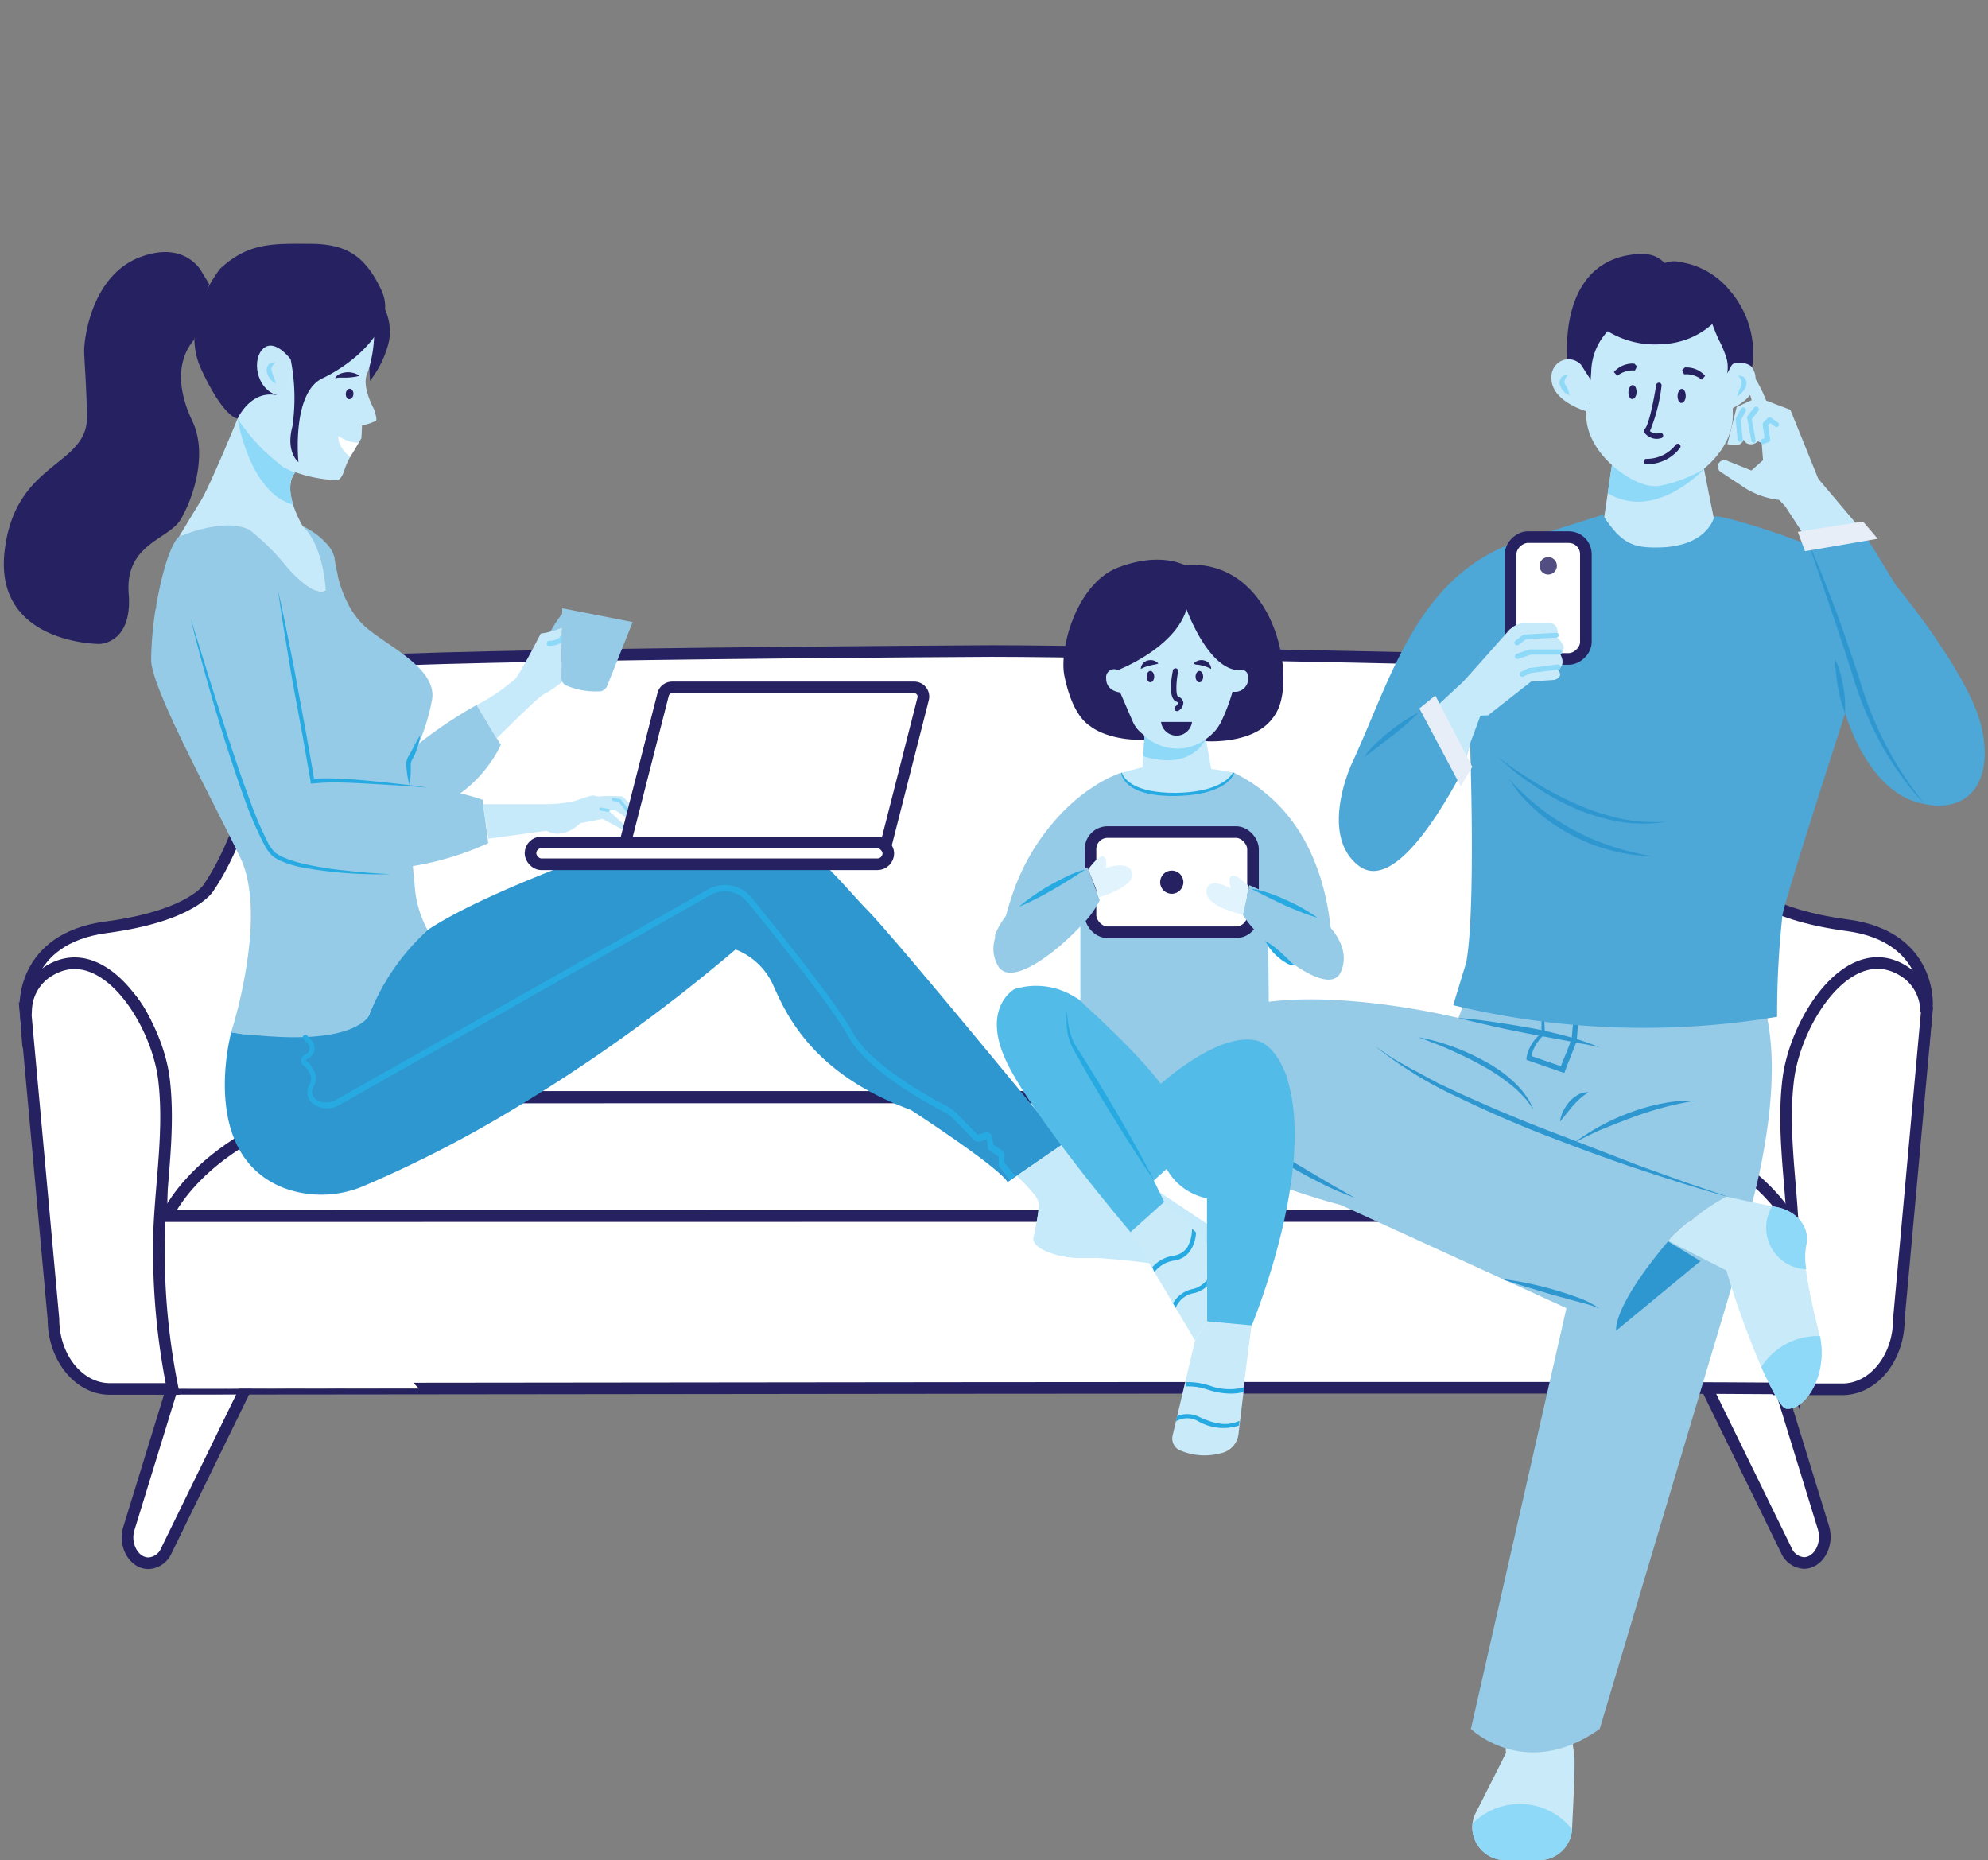 <svg xmlns="http://www.w3.org/2000/svg" xmlns:xlink="http://www.w3.org/1999/xlink" viewBox="0 0 171 160">
  <rect x="0" y="0" width="171" height="160" fill="#808080" stroke="none"/>
  <defs>
    <style>
      .cls-1 {
        fill: none;
      }

      .cls-2, .cls-7 {
        fill: #fff;
      }

      .cls-2 {
        stroke: #262261;
        stroke-miterlimit: 10;
      }

      .cls-3 {
        fill: #262261;
      }

      .cls-4 {
        fill: #c7eafb;
      }

      .cls-5 {
        fill: #96cbe7;
      }

      .cls-6 {
        fill: #2e97d0;
      }

      .cls-8 {
        fill: #27aae1;
      }

      .cls-9 {
        fill: #8ed8f8;
      }

      .cls-10 {
        fill: #c6e9fa;
      }

      .cls-11 {
        fill: #c9eaf8;
      }

      .cls-12 {
        fill: #4da7d7;
      }

      .cls-13 {
        fill: #e7eef8;
      }

      .cls-14 {
        fill: #524e81;
      }

      .cls-15 {
        fill: #262262;
      }

      .cls-16 {
        fill: #53bbe7;
      }

      .cls-17 {
        fill: #e1f4fd;
      }

      .cls-18 {
        clip-path: url(#clip-path);
      }

      .cls-19 {
        fill: #d5eaf6;
      }
    </style>
    <clipPath id="clip-path">
      <rect class="cls-1" x="-191" width="171" height="160"/>
    </clipPath>
  </defs>
  <g id="_3G" data-name="3G">
    <g>
      <g>
        <g>
          <path class="cls-2" d="M155.16,134.44h0c1.26,0,2.13-1.58,1.68-3.05l-4-13h-6.51l7.31,14.94A1.77,1.77,0,0,0,155.16,134.44Z"/>
          <path class="cls-2" d="M12.77,134.46h0c-1.26,0-2.13-1.58-1.68-3l4-13h6.51l-7.3,14.94A1.76,1.76,0,0,1,12.77,134.46Z"/>
          <path class="cls-2" d="M139.2,57s-42.62-1-53.89-1c0,0-45.6.22-56.39,1,0,0-.76,1.37-1,5.64-.34,5.25-.28,14.87,1.66,31.71l108.83,0S142,66.47,139.2,57Z"/>
          <path class="cls-2" d="M29.69,94.51s-3-27.58-1.37-35.15l.52-2.19s-4.31-.33-5.9,5.37c0,0-1.49,8.67-5,13.82,0,0-1.41,2.42-8.81,3.4s-6.95,7-6.95,7,1.14-5.11,7-2.26c0,0,3.4.39,4.72,8.29v12.59S17.58,99.18,29.69,94.51Z"/>
          <path class="cls-2" d="M138.37,94.38s2.73-27.58,1.14-35.15L139.2,57s4.32-.33,5.9,5.37c0,0,1.5,8.67,5,13.82,0,0,1.41,2.41,8.81,3.4s6.84,7.1,6.84,7.1-1-5.19-6.84-2.33c0,0-3.4.38-4.71,8.28l.13,19.41S150.48,99,138.37,94.38Z"/>
          <path class="cls-2" d="M154.31,119.46s-.07-9.78,0-14.88l-140.74,0s.12,8.34,0,14.88C13.57,119.48,154.18,119.24,154.31,119.46Z"/>
          <path class="cls-2" d="M2.25,86.8a4.09,4.09,0,0,1,1.54-3c4.81-3.59,9.66,3.82,10.31,9,.51,4.17-.18,8.4-.39,12.61a59.47,59.47,0,0,0,1.15,14.06H9.45c-2.68,0-4.85-2.71-4.85-6L2.17,86.79Z"/>
          <path class="cls-2" d="M165.67,86.78a4.14,4.14,0,0,0-1.55-3c-4.81-3.59-9.65,3.83-10.3,9.05-.52,4.17.18,8.4.39,12.61a59,59,0,0,1-1.15,14.06h5.41c2.68,0,4.86-2.71,4.86-6l2.42-26.65Z"/>
        </g>
        <path class="cls-2" d="M153.69,104.58s-2.64-5.26-15.32-10.2L29.8,94.4s-11.36,2.47-15.46,10.2Z"/>
      </g>
      <path class="cls-3" d="M32.45,25.58a4.51,4.51,0,0,1,1,3.81,8.75,8.75,0,0,1-1.62,3.36,15.09,15.09,0,0,1,.48-5.15A5.62,5.62,0,0,0,32.45,25.58Z"/>
      <path class="cls-4" d="M15.38,46.2a11.32,11.32,0,0,1,4.19-.88,3.47,3.47,0,0,1,2.42.9c2,2,4.4,5,5.86,4.66s-.18-4.32-1.81-5.63h0s-2-3.24-.53-4.74a26,26,0,0,1-4.87-5s-2.49,6.15-3.4,7.62S15.38,46.2,15.38,46.2Z"/>
      <path class="cls-5" d="M13,56.76c0,2.38,5.15,11.78,7.64,16.95,1,2.05,1.07,4.85.81,7.49h0a40.09,40.09,0,0,1-1.57,7.59s10.64,1.93,12-1.83A21,21,0,0,1,36.78,80a9.31,9.31,0,0,1-1.12-4,56.89,56.89,0,0,1-.35-6.48l-.19-3.75a17.84,17.84,0,0,0,2.06-5.68c.32-2.66-3.83-4.49-5.75-6.17a6.1,6.1,0,0,1-1-1.15l0,0c-.14-.2-.26-.4-.38-.61a0,0,0,0,0,0,0,10.6,10.6,0,0,1-1-2.63,0,0,0,0,0,0,0l0-.08h0c-.11-.46-.19-.9-.26-1.3a.5.5,0,0,1,0-.12A2.75,2.75,0,0,0,28,46.67l-.15-.15a3.89,3.89,0,0,0-.36-.34h0a6.83,6.83,0,0,0-1.47-.93h0c1.85,1.71,2,5.56,2,5.56-1.15.62-3.42-2.13-3.42-2.13a19.37,19.37,0,0,0-3.14-3.1c-2.25-1.15-6.13.63-6.13.63-.79.88-1.46,3.41-1.89,5.85h0c0,.13,0,.27-.07.4A30.27,30.27,0,0,0,13,56.76Z"/>
      <path class="cls-5" d="M23.92,50.8s2.45,15.11,3,16.4c0,0,9.17-.3,14.59,1.59L42,72.52a25.74,25.74,0,0,1-17.47,1.41s-1.29.35-2.46-3.22-5.88-18.1-5.88-18.1Z"/>
      <path class="cls-5" d="M42.8,64.62c.1-.19.19-.37.28-.56L41,60.64a37.55,37.55,0,0,0-7.76,5.75l.64,1.09,3,2.4,1.64-.95A11.21,11.21,0,0,0,42.8,64.62Z"/>
      <path class="cls-6" d="M24.46,102.2a9.28,9.28,0,0,0,6.76-.16,101.91,101.91,0,0,0,12.3-6.25A143,143,0,0,0,63.27,81.67a5.86,5.86,0,0,1,3.3,3.22c1.16,2.58,3.49,7.55,11.78,10.58,0,0,7.5,4.86,8.32,6.21l4.81-3.31S77.19,80.9,74.55,78.22,67,68.74,60.94,70.32,41.77,76.64,36.78,80a19.72,19.72,0,0,0-5,7.23S30.94,90,21.58,89c-.53,0-1.1-.12-1.69-.2C19.89,88.79,17,99.34,24.46,102.2Z"/>
      <path class="cls-7" d="M98.09,103.14l6.48,4.14a47.12,47.12,0,0,1,4.4-2.68,38.34,38.34,0,0,1,5.43-1.36,13.68,13.68,0,0,0,2.76-.77.78.78,0,0,0,.42-.9.88.88,0,0,0-.82-.65l-1.92-.07c-3.09-.12-8.22-.3-9.45-.31-1.79,0-5-1.62-5-1.62Z"/>
      <path class="cls-3" d="M8.54,55.39s2.87,0,2.53-4.31,3.44-4.66,4.47-6.4,2.38-5.57,1-8.47-1.25-5.37.17-7A21.38,21.38,0,0,1,18,24.45l-.65-1.07S15.94,20.62,12,22.14s-4.73,6.55-4.76,8c0,.7.2,3.1.24,5.53.21,4.51-6.22,3.87-7.09,11.8S8.54,55.39,8.54,55.39Z"/>
      <path class="cls-8" d="M36.15,63.24a6,6,0,0,1-.26,1.11c-.06.18-.13.35-.2.53s-.09.17-.13.26l-.07.13-.06.11a1.09,1.09,0,0,0-.1.44,5.19,5.19,0,0,1,0,.56,7.33,7.33,0,0,1-.11,1.14A7.42,7.42,0,0,1,35,66.4l-.06-.56a1.47,1.47,0,0,1,.12-.65.64.64,0,0,1,.08-.14l.07-.11.13-.24.26-.49A9.46,9.46,0,0,1,36.15,63.24Z"/>
      <path class="cls-9" d="M25.36,40.67s-2.42-.94-4.92-4.64c0,0,1,6.38,4.79,7.38C25.23,43.41,24.54,41.63,25.36,40.67Z"/>
      <path class="cls-8" d="M86.91,101.52l-1-1.23,0-.79s0,0,0,0L85,98.86,84.88,98l0,0-.58.18a.52.52,0,0,1-.53-.13l-1.79-1.85a2.74,2.74,0,0,0-.7-.51c-1.54-.8-6.7-3.61-8.29-6.51-1.38-2.52-6.53-8.92-8.68-11.56A2.49,2.49,0,0,0,61.11,77l-32,18.09A2.11,2.11,0,0,1,27,95a1.25,1.25,0,0,1-.44-1.58l.11-.24a.86.86,0,0,0,0-.78l-.22-.4a.84.84,0,0,0-.3-.32.54.54,0,0,1,0-.9l.25-.16a.52.52,0,0,0,.24-.37.54.54,0,0,0-.13-.42l-.4-.46a.21.21,0,0,1,0-.3.22.22,0,0,1,.31,0l.4.46a.93.93,0,0,1,.23.76,1,1,0,0,1-.43.68l-.25.16a.09.09,0,0,0-.05.08.1.1,0,0,0,.05.08,1.35,1.35,0,0,1,.44.48l.22.4a1.29,1.29,0,0,1,0,1.18l-.12.24a.8.8,0,0,0,.29,1,1.66,1.66,0,0,0,1.72,0l32-18.09a2.92,2.92,0,0,1,3.71.7c2.68,3.28,7.37,9.16,8.72,11.62,1.54,2.79,6.59,5.55,8.11,6.33a3.41,3.41,0,0,1,.81.6l1.8,1.84a.06.06,0,0,0,.08,0l.58-.18a.47.47,0,0,1,.6.37l.12.68.72.48a.52.52,0,0,1,.22.44l0,.62.92,1.13Z"/>
      <path class="cls-4" d="M87.45,101.14a15.67,15.67,0,0,1,1.62,1.73,1.53,1.53,0,0,1,.29.95,23.17,23.17,0,0,1-.47,2.68c-.09,1,2.49,1.77,4.2,1.7.29,0,.7,0,1.21,0,2.4.14,6.87.69,9.73,1.2l.45.08c.88.17,3.08.69,2.87-.84a.88.88,0,0,0-.23-.56,1,1,0,0,0-.48-.14,3.7,3.7,0,0,1-1-.32l-.63-.31c-.42-.21-.85-.44-1.26-.68-1.64-.55-12.22-8.29-12.22-8.29Z"/>
      <path class="cls-8" d="M16.4,53.21l1.22,3.91c.4,1.31.81,2.61,1.23,3.91.83,2.6,1.67,5.2,2.62,7.74a32.45,32.45,0,0,0,1.58,3.72,3.76,3.76,0,0,0,.54.77l.07.08.1.06.19.12a1.9,1.9,0,0,0,.4.21,9.73,9.73,0,0,0,1.78.57,28.79,28.79,0,0,0,3.7.59c1.25.15,2.5.23,3.75.3a37.16,37.16,0,0,1-7.51-.56,8.9,8.9,0,0,1-1.85-.55,2.58,2.58,0,0,1-.44-.22l-.22-.14-.1-.07-.1-.1a3.56,3.56,0,0,1-.61-.86,30.41,30.41,0,0,1-1.64-3.75c-.93-2.57-1.77-5.18-2.55-7.8S17.05,55.87,16.4,53.21Z"/>
      <path class="cls-4" d="M88.89,106.5c-.09,1,2.49,1.77,4.2,1.7.29,0,.7,0,1.21,0h0s-.22-4.58-4.94-4.41A23.17,23.17,0,0,1,88.89,106.5Z"/>
      <path class="cls-4" d="M104,109.43l.45.08c.88.17,3.08.69,2.87-.84a.88.88,0,0,0-.23-.56,1,1,0,0,0-.48-.14,3.7,3.7,0,0,1-1-.32C104.81,108,103.88,108.5,104,109.43Z"/>
      <path class="cls-4" d="M108.69,104.74s-2.91,1.85-4.78.59-5.15-3.44-5.15-3.44l-.67,1.25s5,3.57,6.54,4.1Z"/>
      <path class="cls-8" d="M23.92,50.8c.3,1.35.59,2.71.86,4.07s.55,2.72.79,4.09l.76,4.1.72,4.1L26.86,67a15.05,15.05,0,0,1,2.51,0c.84,0,1.67.1,2.49.17s1.66.17,2.48.26,1.65.2,2.48.32c-1.66-.13-3.32-.24-5-.33-.83-.05-1.66-.09-2.48-.11a18.21,18.21,0,0,0-2.46.09l-.16,0,0-.17L26,63.14,25.23,59c-.25-1.37-.46-2.74-.69-4.12S24.11,52.17,23.92,50.8Z"/>
      <path class="cls-4" d="M32.35,36.19a4.34,4.34,0,0,1-1.21.4l-.05,1.1-.24.39-.65,1.09s-.05.09-.08.14a6.07,6.07,0,0,0-.5,1.14c-.12.37-.32.79-.61.85a11.74,11.74,0,0,1-4.63-1.11c-1.06-.69-3.92-4.56-3.92-4.56L22,33.93s-1.62-2.34-.63-3.34,2.81,1,2.81,1,3.42-6.1,8-3.14a10.81,10.81,0,0,1-.57,3.63c-.46.9.18,2.36.47,2.94a2.37,2.37,0,0,1,.25.75A.7.7,0,0,1,32.35,36.19Z"/>
      <path class="cls-3" d="M29.74,33.88c0,.25.12.46.3.46s.34-.18.36-.43-.13-.46-.31-.47S29.75,33.63,29.74,33.88Z"/>
      <path class="cls-3" d="M30.92,32.33a5.29,5.29,0,0,1-1.07.15l-.5,0c-.17,0-.34,0-.53.07a.82.82,0,0,1,.44-.4,1.89,1.89,0,0,1,.57-.13,1.75,1.75,0,0,1,.56.06A1.32,1.32,0,0,1,30.92,32.33Z"/>
      <path class="cls-3" d="M25.67,39.75s-.61-5.94,2.07-7.21,6.53-4.45,5.07-7.57-3.17-4-6.24-4-5.17-.13-7.63,2.14c0,0-3.6,4.42-1.63,8.66S20.44,36,20.44,36s1.13-2.5,3.4-2L25,30.91a17,17,0,0,1,.15,5.78C24.56,38.89,25.67,39.75,25.67,39.75Z"/>
      <path class="cls-10" d="M25,30.91s-1.33-1.82-2.34-.94S22,33.44,23.84,34l.85-.59Z"/>
      <path class="cls-7" d="M30.85,38.08l-.65,1.09s-.05.09-.08.14c-1.2-1-1-1.81-1-1.81A3,3,0,0,0,30.85,38.08Z"/>
      <path class="cls-9" d="M23.75,33a1.35,1.35,0,0,1-.48-.37,1.72,1.72,0,0,1-.3-.55.78.78,0,0,1,.12-.7.66.66,0,0,1,.62-.2,1.08,1.08,0,0,0-.33.38.65.65,0,0,0,0,.41C23.48,32.31,23.64,32.64,23.75,33Z"/>
      <g>
        <path class="cls-4" d="M41.53,69.17l5.49,0a10.71,10.71,0,0,0,2.55-.31A11,11,0,0,1,51,68.41l.41.1a13,13,0,0,1,2.13,0c.16.11,1.31,1.4,1.31,1.4l.45.83A.24.24,0,0,1,55,71s-.16.33-.55,0a3.64,3.64,0,0,1-.6-.69l-.93-.62-.6,0,1.55,1.41s-.06.36-.33.24-1.7-.9-1.7-.9l-1.93.37s-1.41,1.48-2.9.65l-5,.68Z"/>
        <path class="cls-9" d="M55,71.12a.12.12,0,0,1-.08,0l-1.71-2.15-.49-.07a.13.13,0,0,1-.1-.15.12.12,0,0,1,.13-.11l.53.08a.12.12,0,0,1,.08,0l1.74,2.18a.15.15,0,0,1,0,.19A.16.16,0,0,1,55,71.12Z"/>
        <path class="cls-9" d="M52.3,69.83h0l-.65-.11a.13.13,0,0,1-.09-.15c0-.08.07-.13.13-.11l.65.11a.14.14,0,0,1,.1.15A.12.12,0,0,1,52.3,69.83Z"/>
      </g>
      <g>
        <path class="cls-5" d="M47.29,54.45a9.73,9.73,0,0,1,1.15-1.76l.14,1.49Z"/>
        <path class="cls-4" d="M41,60.64a15.92,15.92,0,0,0,3.36-2.29c.6-.8,2.15-3.85,2.15-3.85A7.9,7.9,0,0,0,48.34,54V55.2l0,3.46a9.41,9.41,0,0,1-1.56,1.06c-.41.14-4.07,3.81-4.07,3.81Z"/>
        <path class="cls-9" d="M47.24,55.56a.22.22,0,0,1,0-.44c.18,0,.73-.06.9-.31a.22.22,0,1,1,.36.24c-.32.49-1.17.51-1.26.51Z"/>
        <path class="cls-5" d="M48.36,52.32l-.07,6a.72.72,0,0,0,.45.66,6.46,6.46,0,0,0,2.94.48.77.77,0,0,0,.55-.47l2.19-5.48Z"/>
      </g>
      <g>
        <path class="cls-4" d="M142.75,42h0c-2.06,0-6.3-2.82-6.31-6.3V30.82a6.32,6.32,0,0,1,6.31-6.31h0a6.31,6.31,0,0,1,6.3,6.31v4.9C149.05,39.21,145,42,142.75,42Z"/>
        <path class="cls-11" d="M135.22,157.33h0A2.83,2.83,0,0,1,132.4,160h-2.93a2.83,2.83,0,0,1-2.81-3.15,2.72,2.72,0,0,1,.36-1.07h0l2.52-5-.54-6h5.43s.88,5.13,1,6.39C135.48,152,135.34,155,135.22,157.33Z"/>
        <g>
          <path class="cls-4" d="M156.4,41.18,154,35.25l-2.08-.79A11.78,11.78,0,0,0,150.62,32a.32.32,0,0,0-.58.09l0,.14.63,2.19-1.29.59-.8,3.19a3.22,3.22,0,0,0,.78.08.63.63,0,0,0,.61-.47l.21.28a.78.78,0,0,0,1-.12l.35.1.12,1.51-1,.89-2.12-.85a.56.56,0,0,0-.68.22.55.55,0,0,0,.17.76L150.14,42a7,7,0,0,0,2.9,1l.51.54,1.92,2.94,4.77-.76Z"/>
          <path class="cls-9" d="M149.69,38a.23.23,0,0,1-.23-.21l-.16-1.66a.2.2,0,0,1,0-.13l.45-.84a.23.23,0,0,1,.31-.09.23.23,0,0,1,.09.31l-.41.78.16,1.59a.23.23,0,0,1-.21.25Z"/>
          <path class="cls-9" d="M150.87,38.09a.24.24,0,0,1-.23-.19L150.29,36a.26.26,0,0,1,0-.19l.61-.77a.23.23,0,0,1,.32,0,.24.24,0,0,1,0,.33l-.54.69.33,1.79a.22.22,0,0,1-.18.26Z"/>
          <path class="cls-9" d="M151.67,38.2a.23.23,0,0,1-.22-.14.22.22,0,0,1,.13-.3l.2-.08-.16-1.15a.24.24,0,0,1,.06-.19l.38-.39a.22.22,0,0,1,.3,0l.56.39a.24.24,0,0,1,.05.33.23.23,0,0,1-.32,0l-.39-.28-.17.17.17,1.22a.22.22,0,0,1-.14.25l-.37.14Z"/>
        </g>
        <path class="cls-4" d="M138.65,40l-1.15,7.78,10.65.06c-.62-2.45-1.64-7.84-1.64-7.84l-4.19,0A23.19,23.19,0,0,0,138.65,40Z"/>
        <path class="cls-3" d="M145,34.07c0,.33-.18.59-.38.59s-.33-.29-.32-.62.19-.6.38-.59S145,33.74,145,34.07Z"/>
        <path class="cls-3" d="M140.77,33.74c0,.33-.19.6-.38.59s-.34-.29-.32-.62.19-.6.38-.59S140.78,33.41,140.77,33.74Z"/>
        <g>
          <path class="cls-4" d="M148,35.51s3-.81,3-2.8a1.6,1.6,0,0,0-.54-1.35,1.46,1.46,0,0,0-2,.13l-1.22,1.9Z"/>
          <path class="cls-9" d="M149.42,34.09c.1-.39.27-.69.36-1a.59.59,0,0,0,0-.36,1,1,0,0,0-.28-.4.62.62,0,0,1,.59.22.74.74,0,0,1,.09.68,1.34,1.34,0,0,1-.32.51A1.25,1.25,0,0,1,149.42,34.09Z"/>
        </g>
        <path class="cls-3" d="M138.82,32a2.14,2.14,0,0,1,1.76-.72l.23.24-.18.35a2.15,2.15,0,0,0-1.52.46Z"/>
        <path class="cls-3" d="M146.67,32.33a2.13,2.13,0,0,0-1.75-.72l-.23.23.17.36a2.14,2.14,0,0,1,1.52.46Z"/>
        <path class="cls-5" d="M134.74,112.51l-8.22,36.21s4.68,4.53,11.08,0l11.69-39.18-6.37-3.42Z"/>
        <path class="cls-5" d="M126.45,84.87l-1,2.69s-9.6-2.38-16.71-1.34-10.32,5.88-7.94,10.11,14.54,7.32,14.54,7.32L139,114.47s2.17-8.25,9.8-11.45l1.86.62s3.3-11.24.82-17.94l-1.44-2.27Z"/>
        <g>
          <path class="cls-6" d="M125.42,87.56c1,.07,2.06.2,3.09.35s2.05.32,3.07.5,2,.41,3,.67a22.3,22.3,0,0,1,3,1c-.51-.11-1-.23-1.53-.31s-1-.2-1.52-.29l-3-.56c-1-.2-2-.39-3-.62S126.42,87.82,125.42,87.56Z"/>
          <path class="cls-6" d="M135.42,98.28a19,19,0,0,1,4.92-2.63,17,17,0,0,1,2.71-.75,12.47,12.47,0,0,1,2.79-.23c-.92.16-1.82.34-2.71.58s-1.77.51-2.63.83-1.72.66-2.56,1S136.25,97.86,135.42,98.28Z"/>
          <path class="cls-6" d="M132.74,84.49l.09,2.23c0,.73,0,1.44.07,2.16V89l-.06,0a3.33,3.33,0,0,0-.42.42,4.07,4.07,0,0,0-.33.48A3.1,3.1,0,0,0,131.7,91l-.13-.22,2.9,1-.29.12c.34-.85.7-1.69,1-2.53v.06c.08-.83.14-1.65.23-2.48l.27-2.47.12.13-1.51-.06Zm0,0,1.52-.07c.52,0,1,0,1.57-.06H136v.14L135.81,87c-.05.83-.12,1.66-.18,2.48v.07c-.34.84-.67,1.7-1,2.54l-.08.21-.21-.08-2.88-1-.16-.06,0-.16a3.23,3.23,0,0,1,.47-1.22,3.42,3.42,0,0,1,.4-.52,2.88,2.88,0,0,1,.48-.44l-.06.13c0-.75,0-1.5.07-2.23Z"/>
          <path class="cls-6" d="M122,89.21a19.28,19.28,0,0,1,5.67,2.05A11.93,11.93,0,0,1,130.15,93a7,7,0,0,1,.54.55,4.58,4.58,0,0,1,.48.59,5.31,5.31,0,0,1,.42.63c.11.23.22.46.32.69l-.43-.62a5.07,5.07,0,0,0-.48-.56,8.58,8.58,0,0,0-1.08-1,16.14,16.14,0,0,0-2.46-1.63c-.86-.49-1.76-.91-2.67-1.32-.45-.21-.91-.4-1.38-.58S122.48,89.39,122,89.21Z"/>
          <path class="cls-6" d="M134.18,96.48a3.2,3.2,0,0,1,.28-.91,3.72,3.72,0,0,1,.52-.79,3,3,0,0,1,.75-.61,1.69,1.69,0,0,1,.93-.22,4.53,4.53,0,0,0-.73.52c-.21.19-.41.4-.6.61s-.37.45-.56.68S134.39,96.24,134.18,96.48Z"/>
          <path class="cls-6" d="M148.83,103c-2.68-.74-5.32-1.58-8-2.47s-5.24-1.85-7.83-2.85-5.14-2.12-7.65-3.33A34.63,34.63,0,0,1,118.3,90l.86.59a10,10,0,0,0,.87.57c.6.34,1.19.7,1.8,1l1.85,1,1.88.88c2.52,1.14,5.07,2.23,7.66,3.22s5.17,2,7.77,3l3.92,1.41Z"/>
          <path class="cls-6" d="M105.31,96.53c.46.28.93.54,1.41.8l1.41.81c1,.53,1.88,1.08,2.81,1.62l2.79,1.66c.47.27.93.55,1.4.81s.94.54,1.42.8a22.7,22.7,0,0,1-3-1.3c-1-.49-1.91-1-2.85-1.57S108.85,99,108,98.44A29,29,0,0,1,105.31,96.53Z"/>
          <path class="cls-6" d="M129.12,110a29.15,29.15,0,0,1,4.35.88c.72.21,1.43.42,2.12.68a7.8,7.8,0,0,1,2,1,8,8,0,0,0-1-.36l-1.07-.29-2.13-.58C131.93,110.88,130.51,110.47,129.12,110Z"/>
        </g>
        <path class="cls-6" d="M139,114.47l7.27-6-2.79-1.69S139,111.88,139,114.47Z"/>
        <path class="cls-12" d="M137.86,44.28l-7.73,2.44c-8.33,3.08-10.52,11.79-13.87,19,0,0-2.83,6.08.6,8.74s8.32-7.11,8.92-8.06l.67-2.44s.51,14.32-.33,18.82L125,86.46a69.65,69.65,0,0,0,27.86,1,77.22,77.22,0,0,1,.46-8.73c.25-1.55,5.4-17.4,5.4-17.4s1.77,6.44,6.2,7.68,6.57-1.77,5.54-6.4-7.37-12.25-7.37-12.25l-2.83-4.62c-.09-.13-4.79.29-5.17.3a1.17,1.17,0,0,1,.35.85c-.6-.44-7.87-2.85-8-2.42,0,0-.55,2.59-4.86,2.62C140.5,47.12,139.45,46.77,137.86,44.28Z"/>
        <path class="cls-6" d="M122.05,61.27a21.58,21.58,0,0,1-2.27,2l-1.19.92-1.21.91a5.55,5.55,0,0,1,1-1.18c.37-.36.75-.69,1.15-1A14.31,14.31,0,0,1,122.05,61.27Z"/>
        <polygon class="cls-4" points="126.45 63.96 127.45 61.26 125.84 58.65 123.64 60.69 126.1 65.44 126.45 63.96"/>
        <path class="cls-6" d="M165.57,69.17a20.93,20.93,0,0,1-2-2.39,26.23,26.23,0,0,1-1.69-2.64,30.82,30.82,0,0,1-2.44-5.78c-.62-2-1.29-4-1.95-5.94l-2-5.91c.43,1,.82,1.92,1.21,2.88s.76,1.94,1.13,2.92c.73,1.95,1.39,3.93,2.05,5.9A32.68,32.68,0,0,0,162.17,64,29.07,29.07,0,0,0,165.57,69.17Z"/>
        <path class="cls-6" d="M158.7,61.34a11.65,11.65,0,0,1-.61-2.28,15.35,15.35,0,0,1-.25-2.35,5.54,5.54,0,0,1,.43,1.11,9.29,9.29,0,0,1,.27,1.16A9.77,9.77,0,0,1,158.7,61.34Z"/>
        <path class="cls-6" d="M128.89,65.14c.52.4,1.05.79,1.6,1.16s1.1.73,1.66,1.07a33,33,0,0,0,3.49,1.82,22.17,22.17,0,0,0,3.72,1.22,14.29,14.29,0,0,0,1.95.27,16.15,16.15,0,0,0,2,0,12.36,12.36,0,0,1-4,0,17.16,17.16,0,0,1-3.84-1.15,22.12,22.12,0,0,1-3.5-1.94A20.25,20.25,0,0,1,128.89,65.14Z"/>
        <path class="cls-6" d="M129.82,67a18.09,18.09,0,0,0,2.58,2.45,20,20,0,0,0,6.19,3.33,24.85,24.85,0,0,0,3.45.86l-.89-.06a8.85,8.85,0,0,1-.9-.09,17.17,17.17,0,0,1-1.76-.37,14.53,14.53,0,0,1-3.36-1.33,14.84,14.84,0,0,1-3-2.07c-.45-.4-.87-.83-1.28-1.27A11.79,11.79,0,0,1,129.82,67Z"/>
        <path class="cls-11" d="M153.62,121.16c-.4-.06-1.23-1.62-2.12-3.57a75.41,75.41,0,0,1-3-8.31l-5-2.55a21.57,21.57,0,0,1,5-3.81s1.1.25,2.48.54l1.41.29.37.07c2.08.4,2.88,2.08,2.57,3.26a5.9,5.9,0,0,0,0,2.09c.08.63.21,1.35.37,2.15.2,1,.46,2.11.76,3.32l.06.28C157.26,118.41,155.2,121.39,153.62,121.16Z"/>
        <path class="cls-3" d="M142.46,37.75a1.36,1.36,0,0,1-1-.52.24.24,0,0,1,0-.31c.37-.33.79-2.51,1-3.8a.23.23,0,0,1,.26-.2.23.23,0,0,1,.2.26,14.38,14.38,0,0,1-1,3.9.9.9,0,0,0,.83.17.23.23,0,1,1,.13.44A1.51,1.51,0,0,1,142.46,37.75Z"/>
        <path class="cls-9" d="M138.65,40s2.2,2.07,4.1,1.79a11.85,11.85,0,0,0,3.82-1.45s-4.14,4.54-8.28,2.08Z"/>
        <polygon class="cls-13" points="126.64 65.96 123.46 59.82 122.09 60.94 125.65 67.63 126.64 65.96"/>
        <polygon class="cls-13" points="160.25 44.86 154.64 45.75 155.26 47.41 161.51 46.34 160.25 44.86"/>
        <path class="cls-3" d="M141.61,39.93h0a.22.22,0,0,1-.23-.23.23.23,0,0,1,.24-.23,3.18,3.18,0,0,0,2.51-1.2.23.23,0,0,1,.32-.06.22.22,0,0,1,.06.32A3.57,3.57,0,0,1,141.61,39.93Z"/>
        <g>
          <rect class="cls-2" x="127.93" y="48.2" width="10.48" height="6.47" rx="1.47" transform="translate(184.61 -81.73) rotate(90)"/>
          <circle class="cls-14" cx="133.17" cy="48.67" r="0.75"/>
        </g>
        <path class="cls-3" d="M144.57,22.55a2.18,2.18,0,0,0-1.37.08c-.65-.6-1.32-1-3.24-.66-6,1.14-5.13,9-5.13,9a2.64,2.64,0,0,1,1.15.57s.07,2.65.78,3.24c0,0,0-1.42.11-2.78a5.24,5.24,0,0,1,1.42-3.51A7.77,7.77,0,0,0,143,29.6a6.83,6.83,0,0,0,4.29-1.73,2.43,2.43,0,0,0,.1.28c.05.11.09.22.13.33s.2.48.31.72a9.43,9.43,0,0,1,.6,1.38,2.83,2.83,0,0,1,.13,1.55l.34-.62c.06-.12.23-.47,1.19-.25.09,0,.64.22.62.35A8.21,8.21,0,0,0,148.8,25,6.83,6.83,0,0,0,144.57,22.55Z"/>
        <g>
          <path class="cls-4" d="M136.5,35.39s-3-.82-3.05-2.8a1.59,1.59,0,0,1,.54-1.35,1.46,1.46,0,0,1,2,.13l1.22,1.89Z"/>
          <path class="cls-9" d="M135,34a1.13,1.13,0,0,1-.48-.32,1.34,1.34,0,0,1-.32-.51.75.75,0,0,1,.09-.69.62.62,0,0,1,.59-.21,1,1,0,0,0-.28.39.62.62,0,0,0,0,.37C134.77,33.27,134.94,33.58,135,34Z"/>
        </g>
        <path class="cls-9" d="M135.22,157.34A2.83,2.83,0,0,1,132.4,160h-2.93a2.83,2.83,0,0,1-2.81-3.15,5.75,5.75,0,0,1,8.56.49Z"/>
        <path class="cls-9" d="M153.62,121.16c-.4-.06-1.23-1.62-2.12-3.57a5.73,5.73,0,0,1,4.86-2.67h.19C157.26,118.41,155.2,121.39,153.62,121.16Z"/>
        <path class="cls-9" d="M155.37,107.08a5.9,5.9,0,0,0,0,2.09,3.57,3.57,0,0,1-2.93-5.42l.37.07C154.88,104.22,155.68,105.9,155.37,107.08Z"/>
        <g>
          <path class="cls-4" d="M125,61.63a10.25,10.25,0,0,1,.86-3c.48-.51,4-4.49,4-4.49l.25-.19a1.72,1.72,0,0,1,1-.35l2.22,0a.63.63,0,0,1,.59.44c.08.26.13.56,0,.68s1.16.88.27,1.52c0,0,.6.94-.21,1.35,0,0,.63.59-.27.89l-2,.14L128,61.53Z"/>
          <path class="cls-9" d="M134,54.79a.29.29,0,0,1-.13.05l-2.61.14-.65.5a.23.23,0,0,1-.28-.36l.71-.54a.21.21,0,0,1,.13,0l2.68-.15a.23.23,0,0,1,.24.21A.22.22,0,0,1,134,54.79Z"/>
          <path class="cls-9" d="M134.29,56.26a.24.24,0,0,1-.14.05h-2.47l-1.07.36a.22.22,0,0,1-.29-.15.23.23,0,0,1,.15-.29l1.1-.37h2.58a.23.23,0,0,1,.23.23A.24.24,0,0,1,134.29,56.26Z"/>
          <path class="cls-9" d="M134.14,57.59a.22.22,0,0,1-.11,0l-2.35.3-.63.3a.23.23,0,0,1-.31-.11.22.22,0,0,1,.11-.3l.66-.32.07,0,2.39-.31a.23.23,0,0,1,.26.2A.24.24,0,0,1,134.14,57.59Z"/>
        </g>
      </g>
      <g>
        <path class="cls-5" d="M114.58,82.57l-5.49-1.2.12,12.36-16.28-.35V78l-.62.12-1.81.34-.08,0-4,.75q.24-1,.54-1.89a18.74,18.74,0,0,1,4.86-7.88l.42-.39a13.51,13.51,0,0,1,1.11-.89l.17-.13.52-.35.14-.09a10.76,10.76,0,0,1,2.21-1.11,9.23,9.23,0,0,0,5,1.76,6.45,6.45,0,0,0,2.22-.15h0l.24-.07a3.67,3.67,0,0,0,.61-.23l.17-.08a4.07,4.07,0,0,0,1.53-1.23,13.25,13.25,0,0,1,3,2l.24.21h0l.12.11.18.17.47.48c3.15,3.38,4.06,7.87,4.31,10.63,0,.13,0,.25,0,.37h0c0,.12,0,.23,0,.35h0c0,.11,0,.21,0,.31A14.3,14.3,0,0,1,114.58,82.57Z"/>
        <path class="cls-4" d="M98.45,63.27,98.27,66l-1.83.46s.06,2.07,4.67,2,5.07-2,5.07-2l-2-.33-.47-2.66S100.65,64.69,98.45,63.27Z"/>
        <path class="cls-8" d="M101.11,68.2c-3.54,0-4.4-1.16-4.61-1.73l-.06,0s.06,2.07,4.67,2,5.07-2,5.07-2l-.13,0C105.73,67,104.62,68.15,101.11,68.2Z"/>
        <path class="cls-9" d="M98.45,63.27a5,5,0,0,0,2.8,1.11,4.27,4.27,0,0,0,2.44-.79s-1.15,2.77-5.36,1.45Z"/>
        <ellipse class="cls-4" cx="101.25" cy="57.89" rx="5.08" ry="6.5"/>
        <path class="cls-15" d="M100.35,100.51A9,9,0,0,1,99.92,98a8.75,8.75,0,0,1,0-1.25,2.58,2.58,0,0,1,.39-1.21,6.22,6.22,0,0,0,0,1.22l.06,1.22A17.28,17.28,0,0,1,100.35,100.51Z"/>
        <path class="cls-16" d="M99.65,93.4s4.95-4.59,8.34-3.92c1.82.35,2.68,3.13,2.68,3.13l-2.86,2.45h-5.93Z"/>
        <path class="cls-4" d="M106.17,57.65s1.14-.39,1.32.06.17,2-.61,2.32-.7,0-.7,0Z"/>
        <path class="cls-4" d="M96.53,57.72s-1.1-.45-1.28,0-.17,2,.61,2.31.7,0,.7,0Z"/>
        <path class="cls-3" d="M99.28,58.2c0,.27-.15.49-.33.49s-.32-.22-.32-.49.14-.49.32-.49S99.28,57.93,99.28,58.2Z"/>
        <path class="cls-3" d="M103.49,58.2c0,.27-.14.49-.32.49s-.33-.22-.33-.49.15-.49.33-.49S103.49,57.93,103.49,58.2Z"/>
        <path class="cls-3" d="M101.25,61.17a.22.22,0,0,1-.19-.1.23.23,0,0,1,.06-.32.47.47,0,0,0,.21-.28s0-.08-.17-.13c-.67-.29-.41-2-.27-2.67a.22.22,0,0,1,.27-.18.23.23,0,0,1,.18.27c-.2,1-.2,2.07,0,2.16a.66.66,0,0,1,.45.51.86.86,0,0,1-.41.7A.22.22,0,0,1,101.25,61.17Z"/>
        <path class="cls-3" d="M98.13,57.54a.77.77,0,0,1,.61-.73.88.88,0,0,1,.9.27,2.89,2.89,0,0,1-.43.1l-.36.08A3.6,3.6,0,0,0,98.13,57.54Z"/>
        <path class="cls-3" d="M104.18,57.54a3.6,3.6,0,0,0-.72-.28l-.36-.08c-.13,0-.26,0-.43-.1a.9.9,0,0,1,.91-.27A.76.76,0,0,1,104.18,57.54Z"/>
        <path class="cls-3" d="M99.87,62.1h2.66a1.34,1.34,0,0,1-2.66,0Z"/>
        <path class="cls-3" d="M103.17,48.6h-1.3s-2.09-1.16-5.68.21-5.12,7-4.63,9.35,1.31,3.73,2.25,4.32h0s1.41,1.22,4.62,1.16l0-.37L98.12,63a2.69,2.69,0,0,1-.67-.9l-1.1-2.54s-1.22-.09-1.2-1.22a.69.69,0,0,1,1-.7s4.88-1.86,5.91-5.23c0,0,1.77,4.92,4.3,5.22,0,0,1-.26,1,.65a1.13,1.13,0,0,1-1.34,1.21,16.43,16.43,0,0,1-1,2.63h0l-.06.11-.24.39-.17.21h0a4.59,4.59,0,0,1-.87.77l0,.15s4,.32,5.72-1.89a3.82,3.82,0,0,0,.49-.76C111.37,58.09,109.75,49.2,103.17,48.6Z"/>
        <path class="cls-16" d="M87.26,85.08s-3,1.64-.56,6.5S97.26,106,97.26,106l2.89-2.6-.9-1.86,1.1-1a5.09,5.09,0,0,0,3.47,2.53v10.59l3.83.4s5.86-14,2.86-21.88a52.67,52.67,0,0,1-9.38,1.62c-2.91.2-5.84,0-7.7-1.07l-.31-6.49A6.26,6.26,0,0,0,87.26,85.08Z"/>
        <polygon class="cls-11" points="103.82 106.87 103.82 113.63 102.79 115.29 101.13 112.5 100.9 112.11 100.9 112.11 99.3 109.42 99.1 109.07 97.26 105.97 100.16 103.37 102.53 105.64 102.88 105.97 103.82 106.87"/>
        <path class="cls-11" d="M107.65,114l-.68,5.3,0,.4-.07.56-.23,1.92-.05.41-.08.7A1.91,1.91,0,0,1,105,125a5.33,5.33,0,0,1-3.61-.3,1.13,1.13,0,0,1-.52-1.26l.27-1.14.11-.46.6-2.56.09-.37.85-3.59,1-1.66Z"/>
        <path class="cls-16" d="M92.6,85.81s5.89,5.22,7.64,8l-2.32.93L92,94.21Z"/>
        <path class="cls-8" d="M99.25,101.51c-.79-1.14-1.54-2.3-2.28-3.47s-1.46-2.34-2.18-3.52-1.4-2.38-2.08-3.59c-.17-.3-.34-.59-.51-.92a5.13,5.13,0,0,1-.34-1,6.39,6.39,0,0,1-.07-2.09,7.27,7.27,0,0,0,.29,2,5,5,0,0,0,.38.93c.17.28.36.57.55.86.74,1.17,1.46,2.35,2.17,3.53s1.41,2.38,2.09,3.59S98.62,100.27,99.25,101.51Z"/>
        <path class="cls-8" d="M101.25,121.81a2.29,2.29,0,0,1,1.91.07c1.45.67,2.45.79,3.46.33l-.05.41a4.33,4.33,0,0,1-3.57-.41,1.87,1.87,0,0,0-1.86.06Z"/>
        <path class="cls-8" d="M107,119.33l0,.4a4.76,4.76,0,0,1-1.15.14,6.49,6.49,0,0,1-1.88-.31,5.37,5.37,0,0,0-2-.31l.09-.37a6,6,0,0,1,2.06.33A4.94,4.94,0,0,0,107,119.33Z"/>
        <path class="cls-8" d="M103.82,110.09v.55a2.53,2.53,0,0,1-1.06.58,2.06,2.06,0,0,0-1.63,1.28l-.23-.39h0a2.53,2.53,0,0,1,1.77-1.25A2.2,2.2,0,0,0,103.82,110.09Z"/>
        <path class="cls-8" d="M99.3,109.42a2.6,2.6,0,0,1,1.76-1,2,2,0,0,0,1.38-.93,3.23,3.23,0,0,0,.44-1.48l-.35-.33a3.2,3.2,0,0,1-.41,1.62A1.71,1.71,0,0,1,101,108a3,3,0,0,0-1.88,1Z"/>
        <rect class="cls-14" x="93.8" y="71.57" width="13.98" height="8.62" rx="1.47"/>
        <rect class="cls-2" x="93.8" y="71.57" width="13.98" height="8.62" rx="1.47"/>
        <path class="cls-5" d="M94.6,77.43A8,8,0,0,1,93,79.61c-2.23,2.4-6,5.24-7.11,3.54a2.93,2.93,0,0,1-.3-2.45s0-.11,0-.16,0-.07,0-.11l.06-.16a6.52,6.52,0,0,1,1.33-2l.91-.51,5.65-3.16Z"/>
        <path class="cls-8" d="M87.64,78a18,18,0,0,1,2.71-1.88c.47-.27,1-.53,1.46-.76a7.79,7.79,0,0,1,1.55-.57c-.92.6-1.84,1.19-2.78,1.73A25.25,25.25,0,0,1,87.64,78Z"/>
        <path class="cls-17" d="M94.56,77.17s3.06-.87,2.83-2.06-2.27-.45-2.27-.45.16-.91-.25-1-1.27,1.12-1.27,1.12Z"/>
        <path class="cls-5" d="M115.34,83.59c-.8,1.84-4.16-.44-6.43-2.6-.18-.17-.35-.33-.51-.5l-.2-.2-.3-.32h0a7.74,7.74,0,0,1-1-1.3l.57-2.53,5.91,2.65S116.46,81,115.34,83.59Z"/>
        <path class="cls-8" d="M107.62,76.44a7.45,7.45,0,0,1,1.53.38,15.11,15.11,0,0,1,1.45.58,15.66,15.66,0,0,1,2.73,1.54,14.33,14.33,0,0,1-1.48-.51c-.49-.19-1-.4-1.44-.61C109.47,77.39,108.55,76.92,107.62,76.44Z"/>
        <path class="cls-8" d="M108.83,80.93a7.62,7.62,0,0,1,1.35,1l.6.56a3.59,3.59,0,0,0,.62.54,1.41,1.41,0,0,1-.84-.25,4.24,4.24,0,0,1-.69-.51A4.43,4.43,0,0,1,108.83,80.93Z"/>
        <path class="cls-17" d="M106.9,78.66s-3.19-.62-3.13-2,2.11-.24,2.11-.24-.33-1,.12-1.1,1.43.93,1.43.93Z"/>
        <circle class="cls-15" cx="100.79" cy="75.88" r="1"/>
      </g>
      <g>
        <path class="cls-2" d="M53.73,72.69H76.2l3.2-12.56a.79.79,0,0,0-.77-1H57.82a.8.8,0,0,0-.78.6Z"/>
        <rect class="cls-2" x="45.63" y="72.46" width="30.78" height="1.88" rx="0.94" transform="translate(122.04 146.8) rotate(180)"/>
      </g>
    </g>
  </g>
  <g id="_3F" data-name="3F">
    <g class="cls-18">
      <g>
        <path class="cls-5" d="M.85,149.76l3.23,3.89c-19.1,13.85-41.51,6.79-41.51,6.79v-2.05l-.07-9.32,0-4.59c.34-4.78-1.67-9.78-3.65-13.46a42.46,42.46,0,0,0-3.59-5.6l-.44-.06-.63-.11a18.56,18.56,0,0,1-5.41-1.67c-3.18-1.64-3.39-3.59-3.39-3.59,3.51-2.59,6-9.75,6-9.75A24.66,24.66,0,0,1-44,100.41s0,0,0,0l.32-.39c.36-.41.71-.78,1-1.11a11.45,11.45,0,0,1,2.76-2.11l10.27-4.66-3.09,5.06c-3.53,5.24-3.35,8.71-2.41,10.8a6.34,6.34,0,0,0,.9,1.45,3,3,0,0,0,1.45.93,3.46,3.46,0,0,0,1.78,0c6.64-1.57,15.66-18.69,15.66-18.69l3.93.54A22.55,22.55,0,0,1,1.61,98c6.44,7.78,8.65,27.77,8.65,27.77-8.58,5.39-13.88,5.57-13.88,5.57l-.4,8.52-.18,3.8Z"/>
        <path class="cls-3" d="M-1.39,74.42c-3.19-.35-12.73-1.06-15.35-6.19s-2-11.77-4.13-14.71c-1.88-2.57-8.26-7.52-16.91-1a8.86,8.86,0,0,0,.05,4.61s1.3,9.22,13.29,8.81c2.44,10.94,5.4,19.79,9.1,25.7l3.93.54C3.67,89.17,1.8,74.77-1.39,74.42Z"/>
        <path class="cls-19" d="M-10.77,130.73l-10.41,14.08-34.74-7.13L-58.16,143s10.95,7.95,37.49,12.22a9.34,9.34,0,0,0,7.36-1.95c6-4.83,18.37-15.75,22.22-26.66A32.43,32.43,0,0,1-10.77,130.73Z"/>
      </g>
    </g>
  </g>
</svg>
